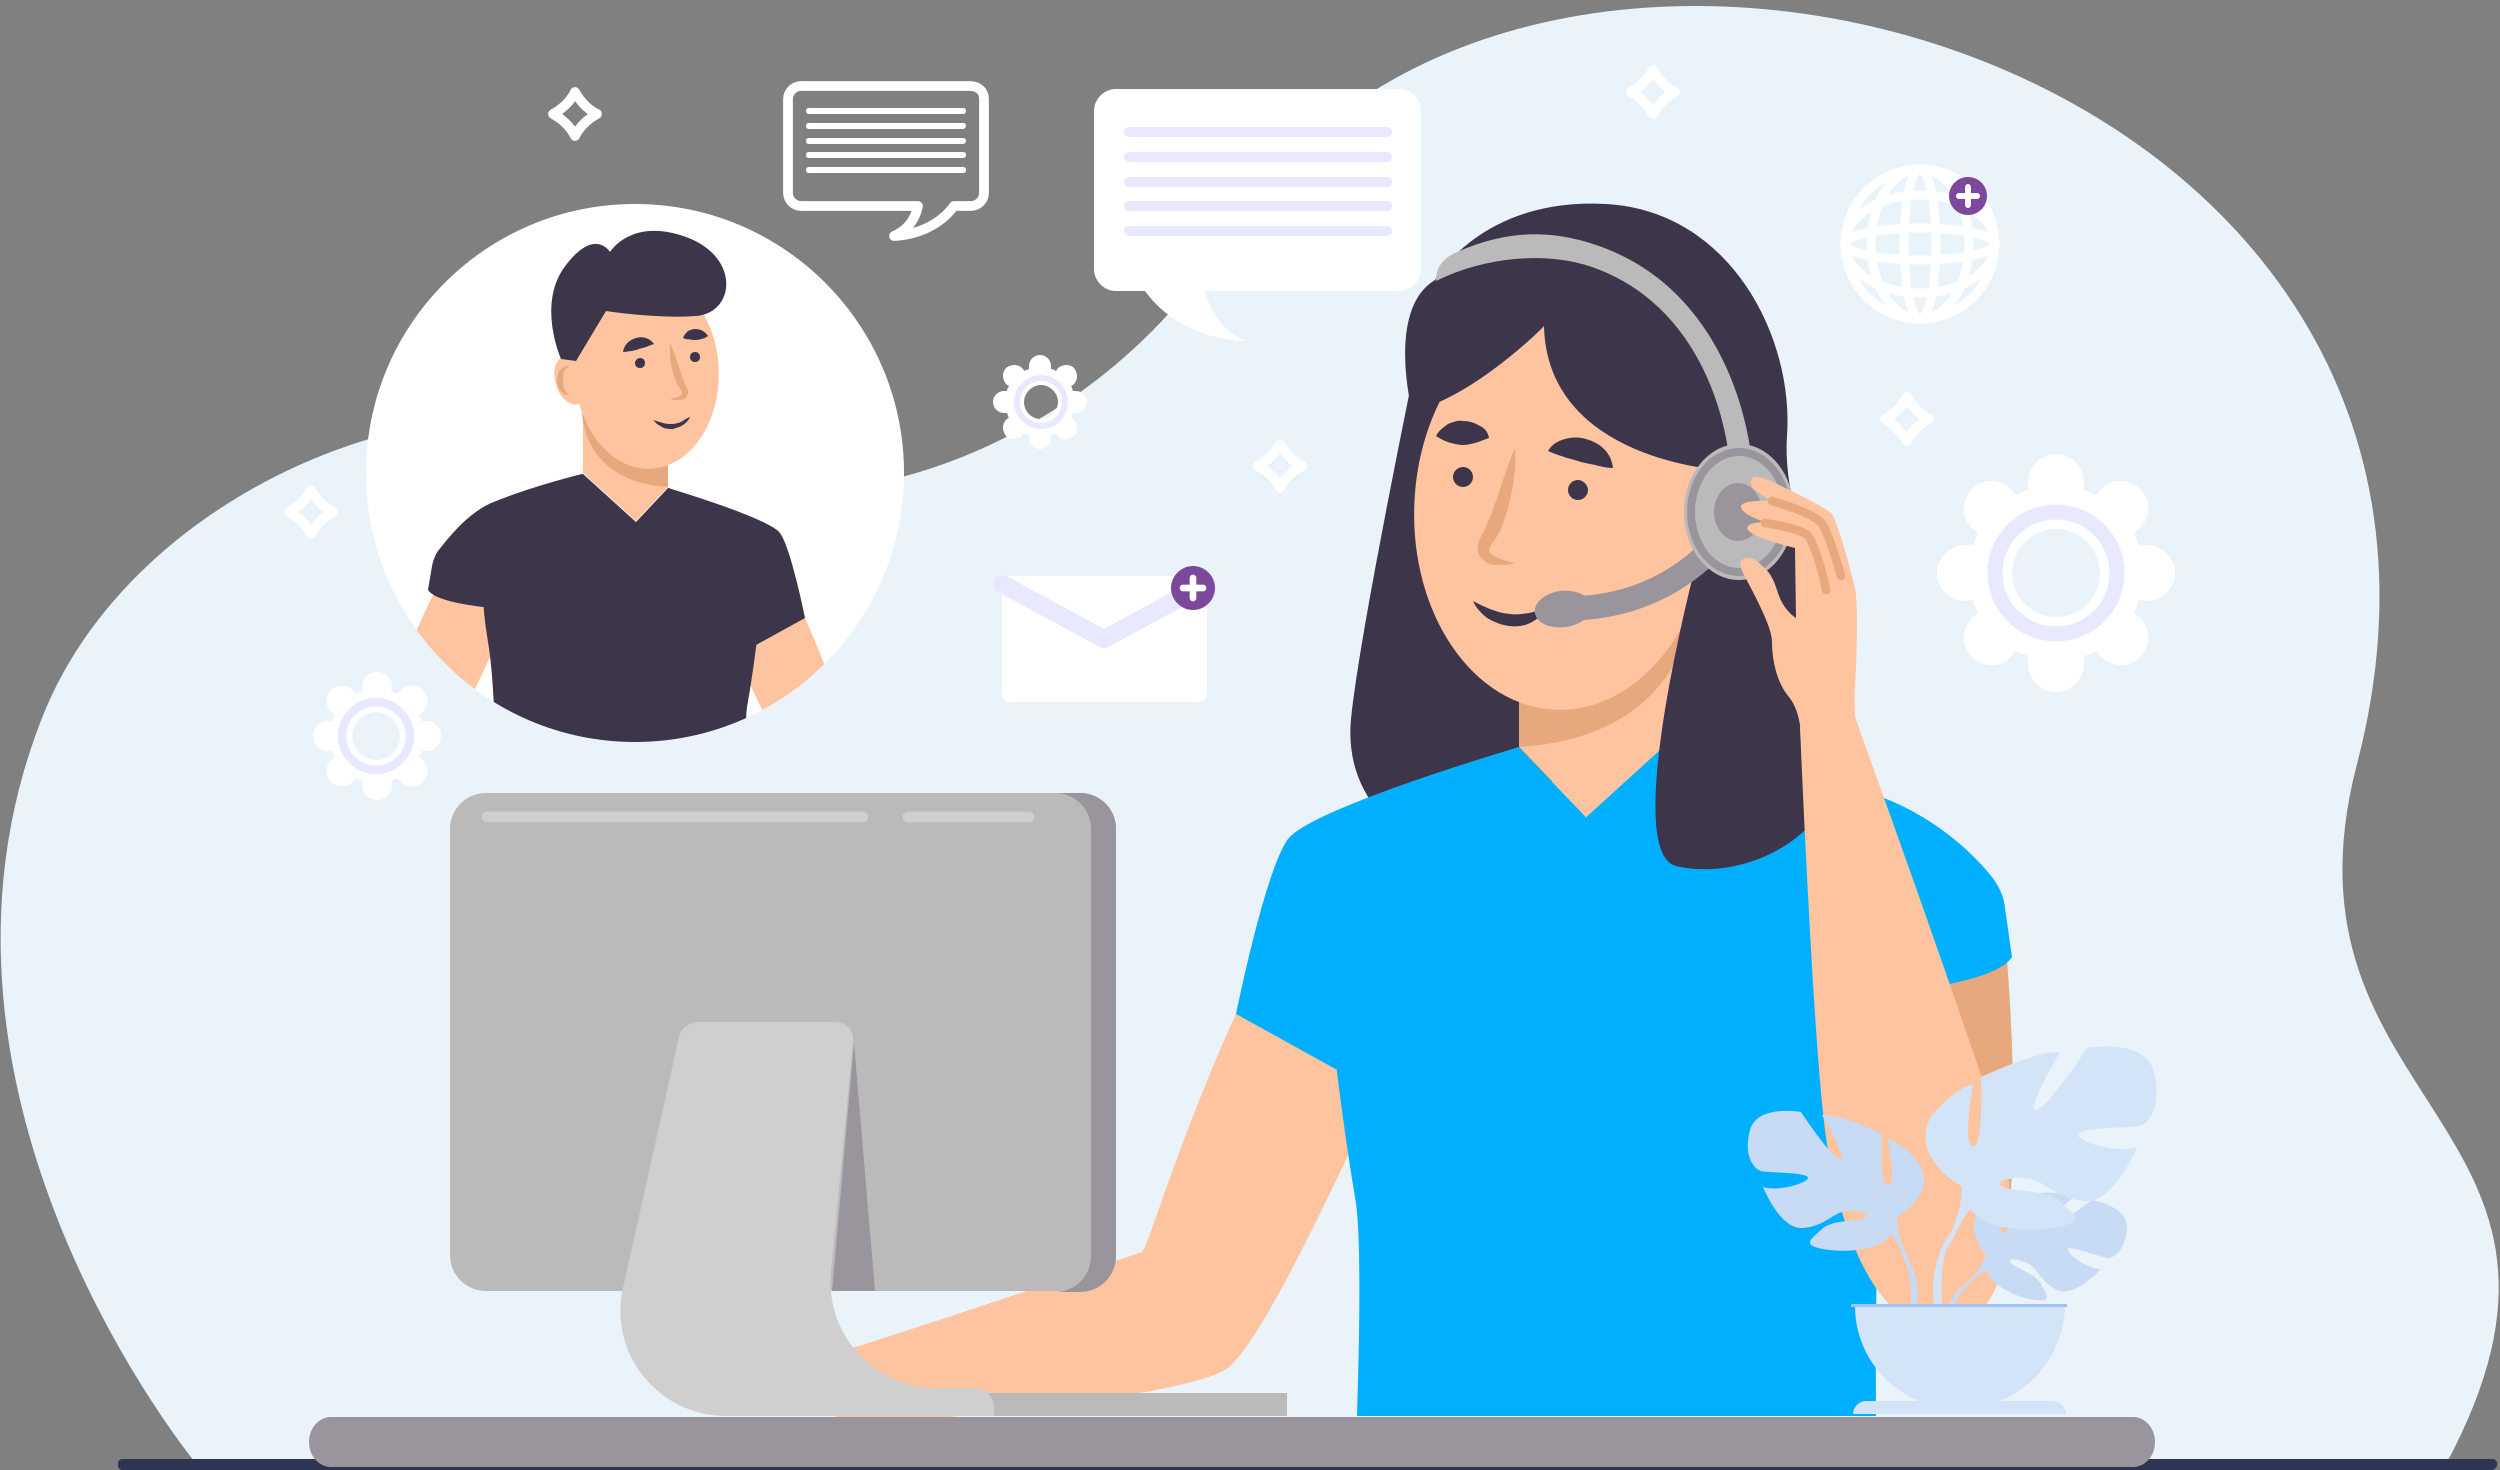 <?xml version="1.0" encoding="utf-8"?>
<!-- Generator: Adobe Illustrator 25.4.1, SVG Export Plug-In . SVG Version: 6.00 Build 0)  -->
<svg version="1.1" id="Слой_1" xmlns="http://www.w3.org/2000/svg" xmlns:xlink="http://www.w3.org/1999/xlink" x="0px" y="0px"
	 width="250px" height="147px" viewBox="0 0 250 147" style="enable-background:new 0 0 250 147;" xml:space="preserve">
<rect x="0" y="0" width="250" height="147" fill="#808080" stroke="none"/>
<style type="text/css">
	.st0{fill:#EBF3FA;}
	.st1{fill:#2E3552;}
	.st2{fill:#FDC49F;}
	.st3{fill:#E8A87E;}
	.st4{fill:#3D354A;}
	.st5{fill:#00B0FF;}
	.st6{fill:#BABABA;}
	.st7{fill:none;stroke:#9A959C;stroke-width:2.415;stroke-linecap:round;stroke-linejoin:round;stroke-miterlimit:10;}
	.st8{fill:#9A959C;}
	.st9{fill:none;stroke:#9A959C;stroke-width:0.797;stroke-miterlimit:10;}
	.st10{fill:none;stroke:#E8A87E;stroke-width:0.85;stroke-linecap:round;stroke-linejoin:round;stroke-miterlimit:10;}
	.st11{fill:#CFCFCF;}
	.st12{fill:none;stroke:#CFCFCF;stroke-width:1.066;stroke-linecap:round;stroke-linejoin:round;stroke-miterlimit:10;}
	.st13{clip-path:url(#SVGID_00000008126675995120657860000000893274069711236225_);}
	.st14{fill:#FFFFFF;}
	.st15{fill:#E8E9FF;}
	.st16{fill:none;stroke:#FFFFFF;stroke-width:0.974;stroke-linecap:round;stroke-linejoin:round;stroke-miterlimit:10;}
	.st17{fill:none;stroke:#E8E9FF;stroke-width:1.802;stroke-linecap:round;stroke-linejoin:round;stroke-miterlimit:10;}
	.st18{fill:#7C489B;}
	.st19{fill:none;stroke:#FFFFFF;stroke-width:0.667;stroke-linecap:round;stroke-linejoin:round;stroke-miterlimit:10;}
	.st20{fill:none;stroke:#FFFFFF;stroke-width:0.893;stroke-linecap:round;stroke-linejoin:round;stroke-miterlimit:10;}
	.st21{fill:none;stroke:#FFFFFF;stroke-width:0.59;stroke-linecap:round;stroke-linejoin:round;stroke-miterlimit:10;}
	.st22{fill:none;stroke:#E8E9FF;stroke-width:1.496;stroke-miterlimit:10;}
	.st23{fill:none;stroke:#E8E9FF;stroke-width:0.829;stroke-miterlimit:10;}
	.st24{fill:none;stroke:#E8E9FF;stroke-width:0.591;stroke-miterlimit:10;}
	.st25{fill:#C8DBF4;}
	.st26{fill:#D4E4F8;}
	.st27{fill:#9FC1F4;}
</style>
<g>
	<g>
		<path class="st0" d="M19.8,146.6c0,0-30.6-36.8-15.6-74.8C13.9,47,50.4,33.5,71,47c8.8,5.8,37,0.2,52-23.7
			c29.2-46.4,131.3-18.2,112.7,53.1c-9,34.5,27.4,35.8,8.8,70.2L19.8,146.6z"/>
		<path class="st1" d="M249.2,147H12.2c-0.2,0-0.4-0.2-0.4-0.4v-0.3c0-0.2,0.2-0.4,0.4-0.4h237.1c0.2,0,0.4,0.2,0.4,0.4v0.3
			C249.6,146.8,249.4,147,249.2,147z"/>
	</g>
	<g>
		<g>
			<g>
				<g>
					<g>
						<path class="st2" d="M127.9,92.8c-8.1,14.6-13.1,32.2-13.7,32.4c-0.9,0.3-22.8,7.8-33.5,11l3.5,6.4c13.7-1,35.5-3.2,38.7-5.9
							c4.9-4.2,17-32.7,20.5-39.6C137.8,96.5,132.8,95.8,127.9,92.8z"/>
					</g>
					<g>
						<path class="st3" d="M185.5,91.1c5.5,16.6,12,34.9,14,33.9c2.5-1.1,2.2-21,0.6-35.6C195.3,90.4,190.4,90.9,185.5,91.1z"/>
						<path class="st4" d="M141.7,35.6c0,0-5.8,27.9-6.6,36.3c-0.8,8.4,5.8,14.3,15.1,13.9c9.4-0.4,3.6-26.2,0-33.5
							C146.7,45.1,141.7,35.6,141.7,35.6z"/>
						<path class="st5" d="M135.7,141.6h51.9c-0.1-12.1,0.1-26.6,1.5-35.3c2.8-17-0.4-23.9-5.9-28.4c-5.5-4.5-13.6-6.2-13.6-6.2
							l-11,10l-6.7-7c0,0-16,6-18.8,8c-2.8,2,1.3,30.7,2.4,37C136.1,122.7,136,132.3,135.7,141.6z"/>
						<path class="st5" d="M200.5,90.8c-0.1-1.1-0.6-2.2-1.3-3.1c-1.6-2-5.2-5.7-10.8-7.9c-8.2-3.2-18.8-8.1-18.8-8.1l2,28.5
							c0,0,26.8,0,29.6-4.5L200.5,90.8z"/>
						<path class="st2" d="M151.9,68.6v6.1l6.7,7l11-10V56.5C169.6,56.5,169.2,65,151.9,68.6z"/>
						<path class="st3" d="M151.9,68.6c0,0,8.6,2.2,17.6-9.2c0,0,0,14.2-17.6,15.3V68.6z"/>
						<g>
							
								<ellipse transform="matrix(3.754171e-02 -0.999 0.999 3.754171e-02 99.599 205.222)" class="st2" cx="156.3" cy="50.9" rx="20" ry="14.9"/>
							<g>
								<g>
									<path class="st2" d="M171,48.6c0.5-0.2,0.8-0.7,1.5-0.8c5-0.6,2.9,10.8-2.4,9.8C170.1,57.6,168.9,49.4,171,48.6z"/>
								</g>
							</g>
							<g>
								<path class="st3" d="M172,49.7c0.7-0.3,1.5,0.1,1.9,0.7c0.5,0.6,0.6,1.3,0.6,2c0,0.7-0.2,1.4-0.5,2
									c-0.2,0.3-0.5,0.6-0.8,0.8c-0.3,0.2-0.7,0.3-1,0.2c0.6-0.4,0.8-0.9,1-1.4c0.1-0.5,0.2-1.1,0.2-1.6c0-0.6,0-1.1-0.2-1.6
									C173,50.3,172.7,49.9,172,49.7z"/>
							</g>
						</g>
						<path class="st4" d="M141.2,41.1c0,0-2.6-10.2,2.3-13.1c0,0,4.6-8.3,17.1-7.6c12.5,0.7,18.8,13.4,18.1,23.2
							c-0.7,9.8,7.3,21.8,5.8,31.6c-1.5,9.8-11.3,12.8-16.9,11.4c-5.6-1.4,2-30.2,2-30.2s5.3,0.6,6.8-3.5c1.5-4.1-0.7-8-4.2-5.9
							c0,0-17.5-0.9-17.8-14.4C154.4,32.7,147.1,39.9,141.2,41.1z"/>
						<g>
							<path class="st6" d="M159.9,24.6c-4.8-1.7-9.2-1.6-14.2,0.6c-1.6,0.7-2.1,1.7-2.1,2.9c4.8-2.4,11-3,15.6-1.4
								c12.5,4.4,13.6,18.7,13.7,18.9c0,0.6,0.5,1,1.1,1c0,0,0.1,0,0.1,0c0.6,0,1.1-0.6,1-1.2C175,45.2,173.7,29.5,159.9,24.6z"/>
						</g>
						<path class="st2" d="M180,72.7l5.5-1c0,0,12.2,33.8,14.5,41.8c2.3,8.1,1,19-5.8,19.3c-6.8,0.2-10.6-10.4-11.8-20.6
							C181.2,102,180,72.7,180,72.7z"/>
						<g>
							<path class="st3" d="M151.5,44.8c0.1,1.3,0,2.5-0.2,3.7c-0.2,1.2-0.5,2.4-0.9,3.6c-0.2,0.6-0.5,1.2-0.8,1.7l-0.5,0.7
								c-0.1,0.2-0.2,0.4-0.2,0.5c0,0.1,0.1,0.3,0.2,0.4c0.2,0.1,0.4,0.3,0.7,0.4c0.5,0.2,1.1,0.4,1.7,0.5c-0.6,0.2-1.2,0.2-1.9,0.2
								c-0.3,0-0.7-0.1-1-0.3c-0.3-0.2-0.7-0.6-0.8-1c-0.2-0.9,0.4-1.7,0.6-2.1c0.2-0.5,0.5-1.1,0.7-1.6
								C149.9,49.4,150.5,47.1,151.5,44.8z"/>
						</g>
						<path class="st4" d="M158.8,49c0,0.6-0.5,1-1,1c-0.6,0-1-0.5-1-1c0-0.6,0.5-1,1-1C158.3,48,158.8,48.5,158.8,49z"/>
						<circle class="st4" cx="146.3" cy="47.7" r="1"/>
						<g>
							<path class="st4" d="M154.8,45.1c0.4-0.7,1-1,1.7-1.2c0.7-0.2,1.4-0.2,2.1,0c0.7,0.2,1.3,0.5,1.8,1c0.5,0.5,0.8,1.1,0.9,1.9
								c-0.8,0-1.3-0.2-1.8-0.3c-0.5-0.1-1-0.2-1.4-0.3c-0.4-0.1-0.9-0.3-1.4-0.4C156.1,45.6,155.5,45.4,154.8,45.1z"/>
						</g>
						<g>
							<path class="st4" d="M148.9,43.8c-0.6,0.2-1,0.4-1.4,0.5c-0.4,0.1-0.8,0.2-1.2,0.2c-0.4,0-0.8-0.1-1.2-0.2
								c-0.4-0.1-0.9-0.3-1.5-0.7c0.3-0.6,0.8-0.9,1.2-1.2c0.5-0.2,1-0.4,1.5-0.3c0.5,0,1,0.1,1.5,0.4
								C148.3,42.7,148.8,43.1,148.9,43.8z"/>
						</g>
						<g>
							<path class="st4" d="M147.3,60.1c1.3,0.7,2.5,1.2,3.7,1.3c0.6,0.1,1.2,0,1.9-0.1c0.6-0.1,1.3-0.4,2-0.6
								c-0.4,0.6-1,1.1-1.7,1.5c-0.7,0.4-1.5,0.5-2.3,0.4c-0.8-0.1-1.5-0.4-2.2-0.8C148.1,61.3,147.6,60.8,147.3,60.1z"/>
						</g>
						<g>
							<g>
								<path class="st7" d="M172.1,53.8c0,0-4.5,6.4-13.9,7"/>
								<path class="st8" d="M159.1,60.5c0.2,1-1,2-2.5,2.2c-1.6,0.2-3-0.4-3.1-1.4c-0.2-1,1-2,2.5-2.2
									C157.6,58.9,159,59.6,159.1,60.5z"/>
							</g>
							<g>
								<ellipse class="st6" cx="173.9" cy="51.2" rx="5.5" ry="6.8"/>
								<ellipse class="st9" cx="173.9" cy="51.2" rx="4.8" ry="6"/>
								<path class="st8" d="M176.2,51.2c0,1.6-1.1,2.9-2.4,2.9s-2.4-1.3-2.4-2.9c0-1.6,1.1-2.9,2.4-2.9S176.2,49.6,176.2,51.2z"/>
							</g>
						</g>
						<g>
							<path class="st2" d="M179.6,61.8l-0.1-7c0,0-4.2-1-4.7-1.8c-0.5-0.8,1.7-0.8,1.7-0.8s-2.3-0.7-2.4-1.5
								c-0.1-0.8,3.1-0.6,3.1-0.6s-2-1-2.1-1.7c-0.1-0.7,0.3-0.8,1.2-0.6c0.9,0.3,6.3,2.9,6.9,3.6c0.5,0.7,1.8,5.3,2.3,7.4
								c0.4,2.1,0.1,7.8,0,10c-0.1,2.2,0.1,4.3,0.1,4.3l-5.5,0.5c0,0,0-2.4-1.2-3.9c-1.2-1.4-1.7-3.6-1.7-5.5c0-1.9-2.7-6.3-3.1-7.4
								c-0.4-1.1,1-1.3,1.7-0.6c0.7,0.7,1.3,0.9,1.9,2.8C178.3,61.1,179.6,61.8,179.6,61.8z"/>
							<path class="st10" d="M176.5,52.3c0,0,3.4,0.5,4.2,1.2c0.8,0.7,1.8,4.7,1.9,5.5"/>
							<path class="st10" d="M177.2,50.1c0,0,4.4,1.2,5.1,2.4s1.8,5.1,1.8,5.1"/>
						</g>
					</g>
					<path class="st5" d="M151.9,74.7c0,0-20.8,6.1-23.1,9.2c-2.3,3.1-5.2,17.5-5.2,17.5l14.1,7.8L151.9,74.7z"/>
				</g>
				<path class="st8" d="M213.3,146.7H33.1c-1.2,0-2.2-1.1-2.2-2.5l0,0c0-1.4,1-2.5,2.2-2.5h180.2c1.2,0,2.2,1.1,2.2,2.5l0,0
					C215.5,145.6,214.5,146.7,213.3,146.7z"/>
				<g>
					<rect x="75.2" y="139.3" class="st6" width="53.5" height="2.3"/>
					<g>
						<g>
							<path class="st6" d="M108,129.1H48.6c-2,0-3.6-1.6-3.6-3.6V82.9c0-2,1.6-3.6,3.6-3.6H108c2,0,3.6,1.6,3.6,3.6v42.7
								C111.6,127.5,110,129.1,108,129.1z"/>
							<path class="st8" d="M108,79.3h-2.5c2,0,3.6,1.6,3.6,3.6v42.7c0,2-1.6,3.6-3.6,3.6h2.5c2,0,3.6-1.6,3.6-3.6V82.9
								C111.6,80.9,110,79.3,108,79.3z"/>
						</g>
						<polygon class="st8" points="85.4,104.3 83.2,129.1 87.5,129.1 						"/>
						<path class="st11" d="M83.5,102.2H69.8c-0.9,0-1.7,0.6-1.9,1.5l-5.6,25.1c-1.5,6.6,3.6,12.8,10.3,12.8h26.8v-0.8
							c0-1.1-0.9-2-2-2h-3.8c-6.2,0-11.1-5.4-10.5-11.6l2.2-23C85.5,103.2,84.7,102.2,83.5,102.2z"/>
					</g>
				</g>
				<line class="st12" x1="48.7" y1="81.7" x2="86.3" y2="81.7"/>
				<line class="st12" x1="90.8" y1="81.7" x2="102.9" y2="81.7"/>
			</g>
		</g>
		<g>
			<defs>
				<circle id="SVGID_1_" cx="63.5" cy="47.3" r="26.9"/>
			</defs>
			<use xlink:href="#SVGID_1_"  style="overflow:visible;fill:#FFFFFF;"/>
			<clipPath id="SVGID_00000021841225944295359370000015554796062185689989_">
				<use xlink:href="#SVGID_1_"  style="overflow:visible;"/>
			</clipPath>
			<g style="clip-path:url(#SVGID_00000021841225944295359370000015554796062185689989_);">
				<g>
					<path class="st2" d="M78.4,57.6c3.9,7.1,6.3,15.6,6.7,15.7c0.1,0,1.4,0.5,3.1,1v6.3c-3.6-0.5-6.6-1.1-7.3-1.7
						c-2.4-2-8.3-15.9-10-19.2C73.6,59.3,76.1,59,78.4,57.6z"/>
				</g>
				<g>
					<path class="st2" d="M35.6,74c1.1-0.4,1.9-0.6,2-0.7c0.3-0.1,2.8-8.6,6.7-15.7c2.4,1.4,4.8,1.8,7.5,2.1
						c-1.7,3.4-7.6,17.2-10,19.2c-0.7,0.6-3.1,1.1-6.2,1.6V74z"/>
				</g>
				<path class="st4" d="M74.7,81.3H49.5c0.1-5.9,0-12.9-0.7-17.1c-1.4-8.3,0.2-11.6,2.9-13.8c2.7-2.2,6.6-3,6.6-3l5.3,4.8l3.2-3.4
					c0,0,7.8,2.9,9.1,3.9c1.4,1-0.6,14.9-1.2,18C74.5,72.1,74.5,76.7,74.7,81.3z"/>
				<path class="st4" d="M43.2,56.6c0.1-0.5,0.3-1.1,0.6-1.5c0.8-1,3-4,5.8-5c4-1.6,8.6-2.7,8.6-2.7l-1,13.8c0,0-13,0-14.4-2.2
					L43.2,56.6z"/>
				<path class="st2" d="M66.8,45.8v2.9l-3.2,3.4l-5.3-4.8v-7.4C58.2,39.9,58.4,44,66.8,45.8z"/>
				<path class="st3" d="M66.8,45.8c0,0-4.2,1.1-8.6-4.5c0,0,0,6.9,8.6,7.4V45.8z"/>
				<g>
					
						<ellipse transform="matrix(0.999 -3.753658e-02 3.753658e-02 0.999 -1.352 2.453)" class="st2" cx="64.7" cy="37.2" rx="7.2" ry="9.7"/>
					<g>
						<g>
							<path class="st2" d="M57.5,36.1c-0.3-0.1-0.4-0.3-0.7-0.4c-2.4-0.3-1.4,5.3,1.2,4.7C58,40.5,58.5,36.5,57.5,36.1z"/>
						</g>
					</g>
					<g>
						<path class="st3" d="M57,36.6c-0.3,0.1-0.5,0.3-0.6,0.6c-0.1,0.2-0.1,0.5-0.1,0.8c0,0.5,0.1,1.1,0.6,1.5c-0.2,0-0.3,0-0.5-0.1
							c-0.1-0.1-0.3-0.2-0.4-0.4c-0.2-0.3-0.3-0.6-0.3-1c0-0.3,0.1-0.7,0.3-1C56.3,36.7,56.7,36.5,57,36.6z"/>
					</g>
				</g>
				<g>
					<path class="st3" d="M67,34.3c0.5,1.1,0.8,2.2,1.2,3.3c0.1,0.3,0.2,0.5,0.3,0.8c0.1,0.2,0.4,0.6,0.3,1
						c-0.1,0.2-0.2,0.4-0.4,0.5C68.2,40,68.1,40,67.9,40c-0.3,0-0.6,0-0.9-0.1c0.3-0.1,0.6-0.1,0.8-0.2c0.3-0.1,0.4-0.3,0.4-0.4
						c0-0.2-0.1-0.3-0.3-0.6c-0.2-0.3-0.3-0.6-0.4-0.8C67.1,36.7,66.9,35.5,67,34.3z"/>
				</g>
				<path class="st4" d="M63.5,36.3c0,0.3,0.2,0.5,0.5,0.5s0.5-0.2,0.5-0.5c0-0.3-0.2-0.5-0.5-0.5S63.5,36.1,63.5,36.3z"/>
				<path class="st4" d="M69,35.7c0,0.3,0.2,0.5,0.5,0.5s0.5-0.2,0.5-0.5c0-0.3-0.2-0.5-0.5-0.5S69,35.4,69,35.7z"/>
				<g>
					<path class="st4" d="M65.4,34.4c-0.3,0.1-0.6,0.2-0.8,0.3c-0.2,0.1-0.5,0.1-0.7,0.2c-0.2,0.1-0.4,0.1-0.7,0.2
						c-0.3,0-0.5,0.1-0.9,0.1c0.1-0.7,0.6-1.2,1.3-1.4c0.3-0.1,0.7-0.1,1,0C64.9,33.9,65.2,34.1,65.4,34.4z"/>
				</g>
				<g>
					<path class="st4" d="M68.3,33.8c0.1-0.3,0.3-0.5,0.5-0.7c0.2-0.1,0.5-0.2,0.7-0.2c0.5,0,1,0.2,1.3,0.7
						c-0.3,0.2-0.5,0.3-0.7,0.3c-0.2,0.1-0.4,0.1-0.6,0.1c-0.2,0-0.4,0-0.6-0.1C68.8,34,68.6,33.9,68.3,33.8z"/>
				</g>
				<g>
					<path class="st4" d="M69,41.7c-0.1,0.3-0.4,0.6-0.7,0.8c-0.3,0.2-0.7,0.3-1,0.4c-0.4,0-0.8,0-1.1-0.2c-0.2-0.1-0.3-0.2-0.5-0.3
						c-0.1-0.1-0.3-0.3-0.4-0.4c0.3,0.1,0.7,0.2,1,0.3c0.3,0.1,0.6,0.1,0.9,0.1c0.3,0,0.6-0.1,0.9-0.2C68.4,42,68.7,41.8,69,41.7z"
						/>
				</g>
				<path class="st4" d="M66.8,48.8c0,0,10.1,3,11.2,4.5c1.1,1.5,2.5,8.5,2.5,8.5l-6.9,3.8L66.8,48.8z"/>
				<path class="st4" d="M56.1,35.9c0,0-2.5-5.6,0.5-9.4c2.9-3.8,4.4-1.3,4.4-1.3s2.1-3.5,7.6-1.5s4.9,7.6,1,7.9
					c-3.9,0.3-9-0.5-9-0.5l-3,5L56.1,35.9z"/>
			</g>
		</g>
		<g>
			<g>
				<path class="st14" d="M109.4,11.1v15.8c0,1.2,1,2.2,2.2,2.2h2.9c3.7,5.1,10,5,10,5c-2.6-1.2-3.6-3.4-4-5h19.4
					c1.2,0,2.2-1,2.2-2.2V11.1c0-1.2-1-2.2-2.2-2.2h-28.3C110.4,8.9,109.4,9.9,109.4,11.1z"/>
				<g>
					<path class="st15" d="M112.9,13.7h25.8c0.3,0,0.5-0.2,0.5-0.5l0,0c0-0.3-0.2-0.5-0.5-0.5h-25.8c-0.3,0-0.5,0.2-0.5,0.5l0,0
						C112.4,13.5,112.6,13.7,112.9,13.7z"/>
					<path class="st15" d="M112.9,16.2h25.8c0.3,0,0.5-0.2,0.5-0.5l0,0c0-0.3-0.2-0.5-0.5-0.5h-25.8c-0.3,0-0.5,0.2-0.5,0.5l0,0
						C112.4,16,112.6,16.2,112.9,16.2z"/>
					<path class="st15" d="M112.9,18.7h25.8c0.3,0,0.5-0.2,0.5-0.5l0,0c0-0.3-0.2-0.5-0.5-0.5h-25.8c-0.3,0-0.5,0.2-0.5,0.5l0,0
						C112.4,18.4,112.6,18.7,112.9,18.7z"/>
					<path class="st15" d="M112.9,21.1h25.8c0.3,0,0.5-0.2,0.5-0.5l0,0c0-0.3-0.2-0.5-0.5-0.5h-25.8c-0.3,0-0.5,0.2-0.5,0.5l0,0
						C112.4,20.9,112.6,21.1,112.9,21.1z"/>
					<path class="st15" d="M112.9,23.6h25.8c0.3,0,0.5-0.2,0.5-0.5l0,0c0-0.3-0.2-0.5-0.5-0.5h-25.8c-0.3,0-0.5,0.2-0.5,0.5l0,0
						C112.4,23.4,112.6,23.6,112.9,23.6z"/>
				</g>
			</g>
			<g>
				<path class="st16" d="M98.4,9.9v9.4c0,0.7-0.6,1.3-1.3,1.3h-1.7c-2.2,3-6,3-6,3c1.6-0.7,2.2-2,2.4-3H80.1
					c-0.7,0-1.3-0.6-1.3-1.3V9.9c0-0.7,0.6-1.3,1.3-1.3h16.9C97.8,8.6,98.4,9.1,98.4,9.9z"/>
				<g>
					<path class="st14" d="M96.3,11.4H80.9c-0.2,0-0.3-0.1-0.3-0.3l0,0c0-0.2,0.1-0.3,0.3-0.3h15.4c0.2,0,0.3,0.1,0.3,0.3l0,0
						C96.6,11.3,96.5,11.4,96.3,11.4z"/>
					<path class="st14" d="M96.3,12.9H80.9c-0.2,0-0.3-0.1-0.3-0.3l0,0c0-0.2,0.1-0.3,0.3-0.3h15.4c0.2,0,0.3,0.1,0.3,0.3l0,0
						C96.6,12.7,96.5,12.9,96.3,12.9z"/>
					<path class="st14" d="M96.3,14.4H80.9c-0.2,0-0.3-0.1-0.3-0.3l0,0c0-0.2,0.1-0.3,0.3-0.3h15.4c0.2,0,0.3,0.1,0.3,0.3l0,0
						C96.6,14.2,96.5,14.4,96.3,14.4z"/>
					<path class="st14" d="M96.3,15.8H80.9c-0.2,0-0.3-0.1-0.3-0.3l0,0c0-0.2,0.1-0.3,0.3-0.3h15.4c0.2,0,0.3,0.1,0.3,0.3l0,0
						C96.6,15.7,96.5,15.8,96.3,15.8z"/>
					<path class="st14" d="M96.3,17.3H80.9c-0.2,0-0.3-0.1-0.3-0.3l0,0c0-0.2,0.1-0.3,0.3-0.3h15.4c0.2,0,0.3,0.1,0.3,0.3l0,0
						C96.6,17.2,96.5,17.3,96.3,17.3z"/>
				</g>
			</g>
			<g>
				<g>
					<path class="st14" d="M119.8,70.2H101c-0.4,0-0.8-0.3-0.8-0.8V58.4c0-0.4,0.3-0.8,0.8-0.8h18.9c0.4,0,0.8,0.3,0.8,0.8v11.1
						C120.6,69.9,120.2,70.2,119.8,70.2z"/>
					<polyline class="st17" points="100.2,58.4 110.4,63.9 120.6,58.4 					"/>
				</g>
				<g>
					<path class="st18" d="M121.5,58.8c0,1.2-1,2.2-2.2,2.2s-2.2-1-2.2-2.2c0-1.2,1-2.2,2.2-2.2S121.5,57.6,121.5,58.8z"/>
					<g>
						<line class="st19" x1="119.3" y1="57.8" x2="119.3" y2="59.8"/>
						<line class="st19" x1="120.3" y1="58.8" x2="118.3" y2="58.8"/>
					</g>
				</g>
			</g>
			<g>
				<g>
					<circle class="st20" cx="192" cy="24.4" r="7.5"/>
					<ellipse class="st20" cx="192" cy="24.4" rx="4.9" ry="7.5"/>
					<path class="st20" d="M193.6,24.4c0,4.1-0.7,7.5-1.6,7.5c-0.9,0-1.6-3.3-1.6-7.5s0.7-7.5,1.6-7.5
						C192.9,17,193.6,20.3,193.6,24.4z"/>
					<ellipse class="st20" cx="192" cy="24.4" rx="7.5" ry="4.9"/>
					<ellipse class="st20" cx="192" cy="24.4" rx="7.5" ry="1.6"/>
				</g>
				<g>
					<circle class="st18" cx="196.8" cy="19.6" r="1.9"/>
					<g>
						<line class="st21" x1="196.8" y1="18.7" x2="196.8" y2="20.5"/>
						<line class="st21" x1="197.7" y1="19.6" x2="195.9" y2="19.6"/>
					</g>
				</g>
			</g>
			<g>
				<path class="st14" d="M214.7,60.1c1.5,0,2.8-1.3,2.8-2.8c0-1.5-1.3-2.8-2.8-2.8c-0.3,0-0.5,0-0.8,0.1c-0.1-0.5-0.3-0.9-0.5-1.3
					c0.2-0.1,0.4-0.3,0.6-0.5c1.1-1.1,1.1-2.9,0-3.9c-1.1-1.1-2.9-1.1-3.9,0c-0.2,0.2-0.3,0.4-0.5,0.6c-0.4-0.2-0.9-0.4-1.3-0.5
					c0.1-0.2,0.1-0.5,0.1-0.8c0-1.5-1.3-2.8-2.8-2.8c-1.5,0-2.8,1.3-2.8,2.8c0,0.3,0.1,0.5,0.1,0.8c-0.5,0.1-0.9,0.3-1.3,0.5
					c-0.1-0.2-0.3-0.4-0.5-0.6c-1.1-1.1-2.9-1.1-3.9,0c-1.1,1.1-1.1,2.9,0,3.9c0.2,0.2,0.4,0.3,0.6,0.5c-0.2,0.4-0.4,0.9-0.5,1.3
					c-0.2-0.1-0.5-0.1-0.8-0.1c-1.5,0-2.8,1.3-2.8,2.8c0,1.5,1.2,2.8,2.8,2.8c0.3,0,0.5-0.1,0.8-0.1c0.1,0.5,0.3,0.9,0.5,1.3
					c-0.2,0.1-0.4,0.3-0.6,0.5c-1.1,1.1-1.1,2.9,0,3.9c1.1,1.1,2.9,1.1,3.9,0c0.2-0.2,0.3-0.4,0.5-0.6c0.4,0.2,0.9,0.4,1.3,0.5
					c-0.1,0.2-0.1,0.5-0.1,0.8c0,1.5,1.3,2.8,2.8,2.8c1.5,0,2.8-1.3,2.8-2.8c0-0.3,0-0.5-0.1-0.8c0.5-0.1,0.9-0.3,1.3-0.5
					c0.1,0.2,0.3,0.4,0.5,0.6c1.1,1.1,2.9,1.1,3.9,0c1.1-1.1,1.1-2.9,0-3.9c-0.2-0.2-0.4-0.3-0.6-0.5c0.2-0.4,0.4-0.9,0.5-1.3
					C214.2,60,214.4,60.1,214.7,60.1z M205.6,61.7c-2.4,0-4.4-2-4.4-4.4c0-2.4,2-4.4,4.4-4.4c2.4,0,4.4,2,4.4,4.4
					C210,59.7,208.1,61.7,205.6,61.7z"/>
				<circle class="st22" cx="205.6" cy="57.3" r="6.1"/>
			</g>
			<g>
				<path class="st14" d="M42.6,75.1c0.9,0,1.5-0.7,1.5-1.5c0-0.9-0.7-1.5-1.5-1.5c-0.1,0-0.3,0-0.4,0.1c-0.1-0.3-0.2-0.5-0.3-0.7
					c0.1-0.1,0.2-0.1,0.4-0.3c0.6-0.6,0.6-1.6,0-2.2c-0.6-0.6-1.6-0.6-2.2,0c-0.1,0.1-0.2,0.2-0.3,0.4c-0.2-0.1-0.5-0.2-0.7-0.3
					c0-0.1,0.1-0.3,0.1-0.4c0-0.9-0.7-1.5-1.5-1.5c-0.9,0-1.5,0.7-1.5,1.5c0,0.1,0,0.3,0.1,0.4c-0.3,0.1-0.5,0.2-0.7,0.3
					c-0.1-0.1-0.1-0.2-0.3-0.4c-0.6-0.6-1.6-0.6-2.2,0c-0.6,0.6-0.6,1.6,0,2.2c0.1,0.1,0.2,0.2,0.4,0.3c-0.1,0.2-0.2,0.5-0.3,0.7
					c-0.1,0-0.3-0.1-0.4-0.1c-0.9,0-1.5,0.7-1.5,1.5c0,0.9,0.7,1.5,1.5,1.5c0.1,0,0.3,0,0.4-0.1c0.1,0.3,0.2,0.5,0.3,0.7
					c-0.1,0.1-0.2,0.1-0.4,0.3c-0.6,0.6-0.6,1.6,0,2.2c0.6,0.6,1.6,0.6,2.2,0c0.1-0.1,0.2-0.2,0.3-0.4c0.2,0.1,0.5,0.2,0.7,0.3
					c0,0.1-0.1,0.3-0.1,0.4c0,0.9,0.7,1.5,1.5,1.5c0.9,0,1.5-0.7,1.5-1.5c0-0.1,0-0.3-0.1-0.4c0.3-0.1,0.5-0.2,0.7-0.3
					c0.1,0.1,0.1,0.2,0.3,0.4c0.6,0.6,1.6,0.6,2.2,0c0.6-0.6,0.6-1.6,0-2.2c-0.1-0.1-0.2-0.2-0.4-0.3c0.1-0.2,0.2-0.5,0.3-0.7
					C42.4,75.1,42.5,75.1,42.6,75.1z M37.6,76c-1.3,0-2.4-1.1-2.4-2.4c0-1.3,1.1-2.4,2.4-2.4s2.4,1.1,2.4,2.4C40,74.9,39,76,37.6,76
					z"/>
				<circle class="st23" cx="37.6" cy="73.6" r="3.4"/>
			</g>
			<g>
				<path class="st14" d="M107.6,41.3c0.6,0,1.1-0.5,1.1-1.1s-0.5-1.1-1.1-1.1c-0.1,0-0.2,0-0.3,0c-0.1-0.2-0.1-0.4-0.2-0.5
					c0.1,0,0.2-0.1,0.3-0.2c0.4-0.4,0.4-1.1,0-1.6c-0.4-0.4-1.1-0.4-1.6,0c-0.1,0.1-0.1,0.2-0.2,0.3c-0.2-0.1-0.3-0.2-0.5-0.2
					c0-0.1,0-0.2,0-0.3c0-0.6-0.5-1.1-1.1-1.1c-0.6,0-1.1,0.5-1.1,1.1c0,0.1,0,0.2,0,0.3c-0.2,0.1-0.4,0.1-0.5,0.2
					c0-0.1-0.1-0.2-0.2-0.3c-0.4-0.4-1.1-0.4-1.6,0c-0.4,0.4-0.4,1.1,0,1.6c0.1,0.1,0.2,0.1,0.3,0.2c-0.1,0.2-0.2,0.3-0.2,0.5
					c-0.1,0-0.2,0-0.3,0c-0.6,0-1.1,0.5-1.1,1.1s0.5,1.1,1.1,1.1c0.1,0,0.2,0,0.3,0c0.1,0.2,0.1,0.4,0.2,0.5c-0.1,0-0.2,0.1-0.3,0.2
					c-0.4,0.4-0.4,1.1,0,1.6c0.4,0.4,1.1,0.4,1.6,0c0.1-0.1,0.1-0.2,0.2-0.3c0.2,0.1,0.3,0.2,0.5,0.2c0,0.1,0,0.2,0,0.3
					c0,0.6,0.5,1.1,1.1,1.1c0.6,0,1.1-0.5,1.1-1.1c0-0.1,0-0.2,0-0.3c0.2-0.1,0.4-0.1,0.5-0.2c0,0.1,0.1,0.2,0.2,0.3
					c0.4,0.4,1.1,0.4,1.6,0c0.4-0.4,0.4-1.1,0-1.6c-0.1-0.1-0.2-0.1-0.3-0.2c0.1-0.2,0.2-0.3,0.2-0.5
					C107.4,41.3,107.5,41.3,107.6,41.3z M104.1,41.9c-1,0-1.7-0.8-1.7-1.7s0.8-1.7,1.7-1.7s1.7,0.8,1.7,1.7S105,41.9,104.1,41.9z"/>
				<circle class="st24" cx="104.1" cy="40.2" r="2.4"/>
			</g>
			<g>
				<path class="st16" d="M55.3,11.4L55.3,11.4L55.3,11.4c0.9-0.5,1.7-1.2,2.2-2.2l0,0l0,0c0.5,0.9,1.2,1.7,2.2,2.2l0,0l0,0
					c-0.9,0.5-1.7,1.2-2.2,2.2l0,0l0,0C57,12.6,56.2,11.9,55.3,11.4z"/>
				<path class="st16" d="M125.8,46.6L125.8,46.6L125.8,46.6c0.9-0.5,1.7-1.2,2.2-2.2l0,0l0,0c0.5,0.9,1.2,1.7,2.2,2.2l0,0l0,0
					c-0.9,0.5-1.7,1.2-2.2,2.2l0,0l0,0C127.5,47.8,126.7,47.1,125.8,46.6z"/>
				<path class="st16" d="M163.1,9.2L163.1,9.2L163.1,9.2c0.9-0.5,1.7-1.2,2.2-2.2l0,0l0,0c0.5,0.9,1.2,1.7,2.2,2.2l0,0l0,0
					c-0.9,0.5-1.7,1.2-2.2,2.2l0,0l0,0C164.8,10.5,164,9.7,163.1,9.2z"/>
				<path class="st16" d="M188.5,41.9L188.5,41.9L188.5,41.9c0.9-0.5,1.7-1.2,2.2-2.2l0,0l0,0c0.5,0.9,1.2,1.7,2.2,2.2l0,0l0,0
					c-0.9,0.5-1.7,1.2-2.2,2.2l0,0l0,0C190.1,43.2,189.4,42.4,188.5,41.9z"/>
				<path class="st16" d="M28.9,51.2L28.9,51.2L28.9,51.2c0.9-0.5,1.7-1.2,2.2-2.2l0,0l0,0c0.5,0.9,1.2,1.7,2.2,2.2l0,0l0,0
					c-0.9,0.5-1.7,1.2-2.2,2.2l0,0l0,0C30.6,52.4,29.8,51.7,28.9,51.2z"/>
			</g>
		</g>
	</g>
	<g>
		<g>
			<path class="st25" d="M198.6,125.5c0,0-2.6-3-0.2-4.9c0,0,1.8-1.1,3.2-1c0,0-2,3.4-1.4,3.7c0.7,0.3,2-3.9,2-3.9s4-0.4,5.3,0.2
				c0,0-3.4,2.8-2.7,3c0.7,0.2,4.4-2.6,4.4-2.6s3.7,0.6,3.5,2.9c-0.2,2.3-1.5,3-2,2.9c-0.6-0.1-3.9-1.3-3.9-0.9
				c-0.1,0.5,1.9,2,3.3,2c0,0-2.6,2.9-4.4,2.1c-1.7-0.8-1.9-2.2-3-2.7c-1.1-0.5-2-0.5-1.6,0c0.4,0.5,2.4,1,3,2.1
				c0.6,1.1,1.2,1.8-0.6,1.6s-4.7-1.6-4.9-3.1C198.6,125.5,198.6,125.5,198.6,125.5z"/>
			<g>
				<path class="st25" d="M210.9,123c0,0-10.1-0.4-12.3,2.5c0,0-0.5,1.5-2,2.8l-0.2,0.6c0,0,1.7-1.8,2.4-2
					C198.7,127,197.8,123.4,210.9,123z"/>
				<path class="st25" d="M196.6,128.3c0,0-2.2,1.6-2.3,4.5l0.4,0c0,0,0.7-3,1.9-4.1C197.9,127.5,196.6,128.3,196.6,128.3z"/>
			</g>
		</g>
		<g>
			<path class="st25" d="M189.7,121.7c0,0,4.1-2.3,2.2-5.4c0,0-1.5-1.9-3.1-2.4c0,0,0.9,4.6,0,4.7c-0.9,0.1-0.6-5.2-0.6-5.2
				s-4.3-2.1-6-1.9c0,0,2.7,4.5,1.8,4.4c-0.9-0.1-3.9-4.7-3.9-4.7s-4.4-0.8-5.1,1.8c-0.7,2.6,0.4,3.9,1.1,4.1
				c0.7,0.2,4.8,0.1,4.7,0.7c-0.1,0.5-2.9,1.4-4.5,0.9c0,0,1.7,4.3,4,4.1c2.3-0.2,3-1.6,4.4-1.7c1.4-0.1,2.4,0.3,1.7,0.7
				c-0.7,0.4-3.1,0.1-4.2,1.1c-1.1,1-2.1,1.6,0.1,2c2.1,0.4,5.9,0.2,6.7-1.5C189.7,121.7,189.7,121.7,189.7,121.7z"/>
			<g>
				<path class="st25" d="M177,113.9c0,0,11.4,3.7,12.7,7.8c0,0-0.1,1.8,1.1,4v0.8c0,0-1.2-2.8-1.8-3.1
					C188.9,123.3,191.4,119.8,177,113.9z"/>
				<path class="st25" d="M190.7,125.7c0,0,1.8,2.7,0.8,5.9l-0.5-0.1c0,0,0.4-3.6-0.5-5.4C189.6,124.3,190.7,125.7,190.7,125.7z"/>
			</g>
		</g>
		<g>
			<path class="st26" d="M196.1,118.6c0,0-5.4-3-2.9-7.1c0,0,2-2.5,4.1-3.1c0,0-1.1,6.1,0,6.2c1.1,0.1,0.8-6.9,0.8-6.9
				s5.7-2.7,7.9-2.5c0,0-3.5,5.9-2.4,5.8c1.1-0.1,5.1-6.2,5.1-6.2s5.8-1.1,6.7,2.4c0.9,3.4-0.6,5.2-1.4,5.4
				c-0.9,0.2-6.4,0.1-6.2,0.9c0.1,0.7,3.9,1.9,5.9,1.2c0,0-2.3,5.7-5.3,5.4c-3-0.3-3.9-2.1-5.8-2.3c-1.9-0.1-3.2,0.4-2.3,0.9
				c0.9,0.5,4.1,0.2,5.6,1.4c1.5,1.3,2.7,2.1-0.1,2.6c-2.8,0.6-7.8,0.2-8.8-1.9C196.1,118.6,196.1,118.6,196.1,118.6z"/>
			<g>
				<path class="st26" d="M212.9,108.3c0,0-15,4.9-16.7,10.3c0,0,0.1,2.4-1.4,5.2v1.1c0,0,1.6-3.6,2.4-4.1
					C197.1,120.7,193.8,116,212.9,108.3z"/>
				<path class="st26" d="M194.7,123.8c0,0-2.3,3.5-1,7.8l0.6-0.2c0,0-0.6-4.7,0.6-7.1C196.1,122,194.7,123.8,194.7,123.8z"/>
			</g>
		</g>
		<path class="st26" d="M196,140.9c5.8,0,10.5-4.7,10.5-10.5h-21C185.4,136.2,190.1,140.9,196,140.9z"/>
		<path class="st26" d="M206.6,141.4h-21.3v0c0-0.7,0.6-1.3,1.3-1.3h18.7C206,140.1,206.6,140.7,206.6,141.4L206.6,141.4z"/>
		<rect x="185.1" y="130.4" class="st27" width="21.6" height="0.3"/>
	</g>
</g>
</svg>
